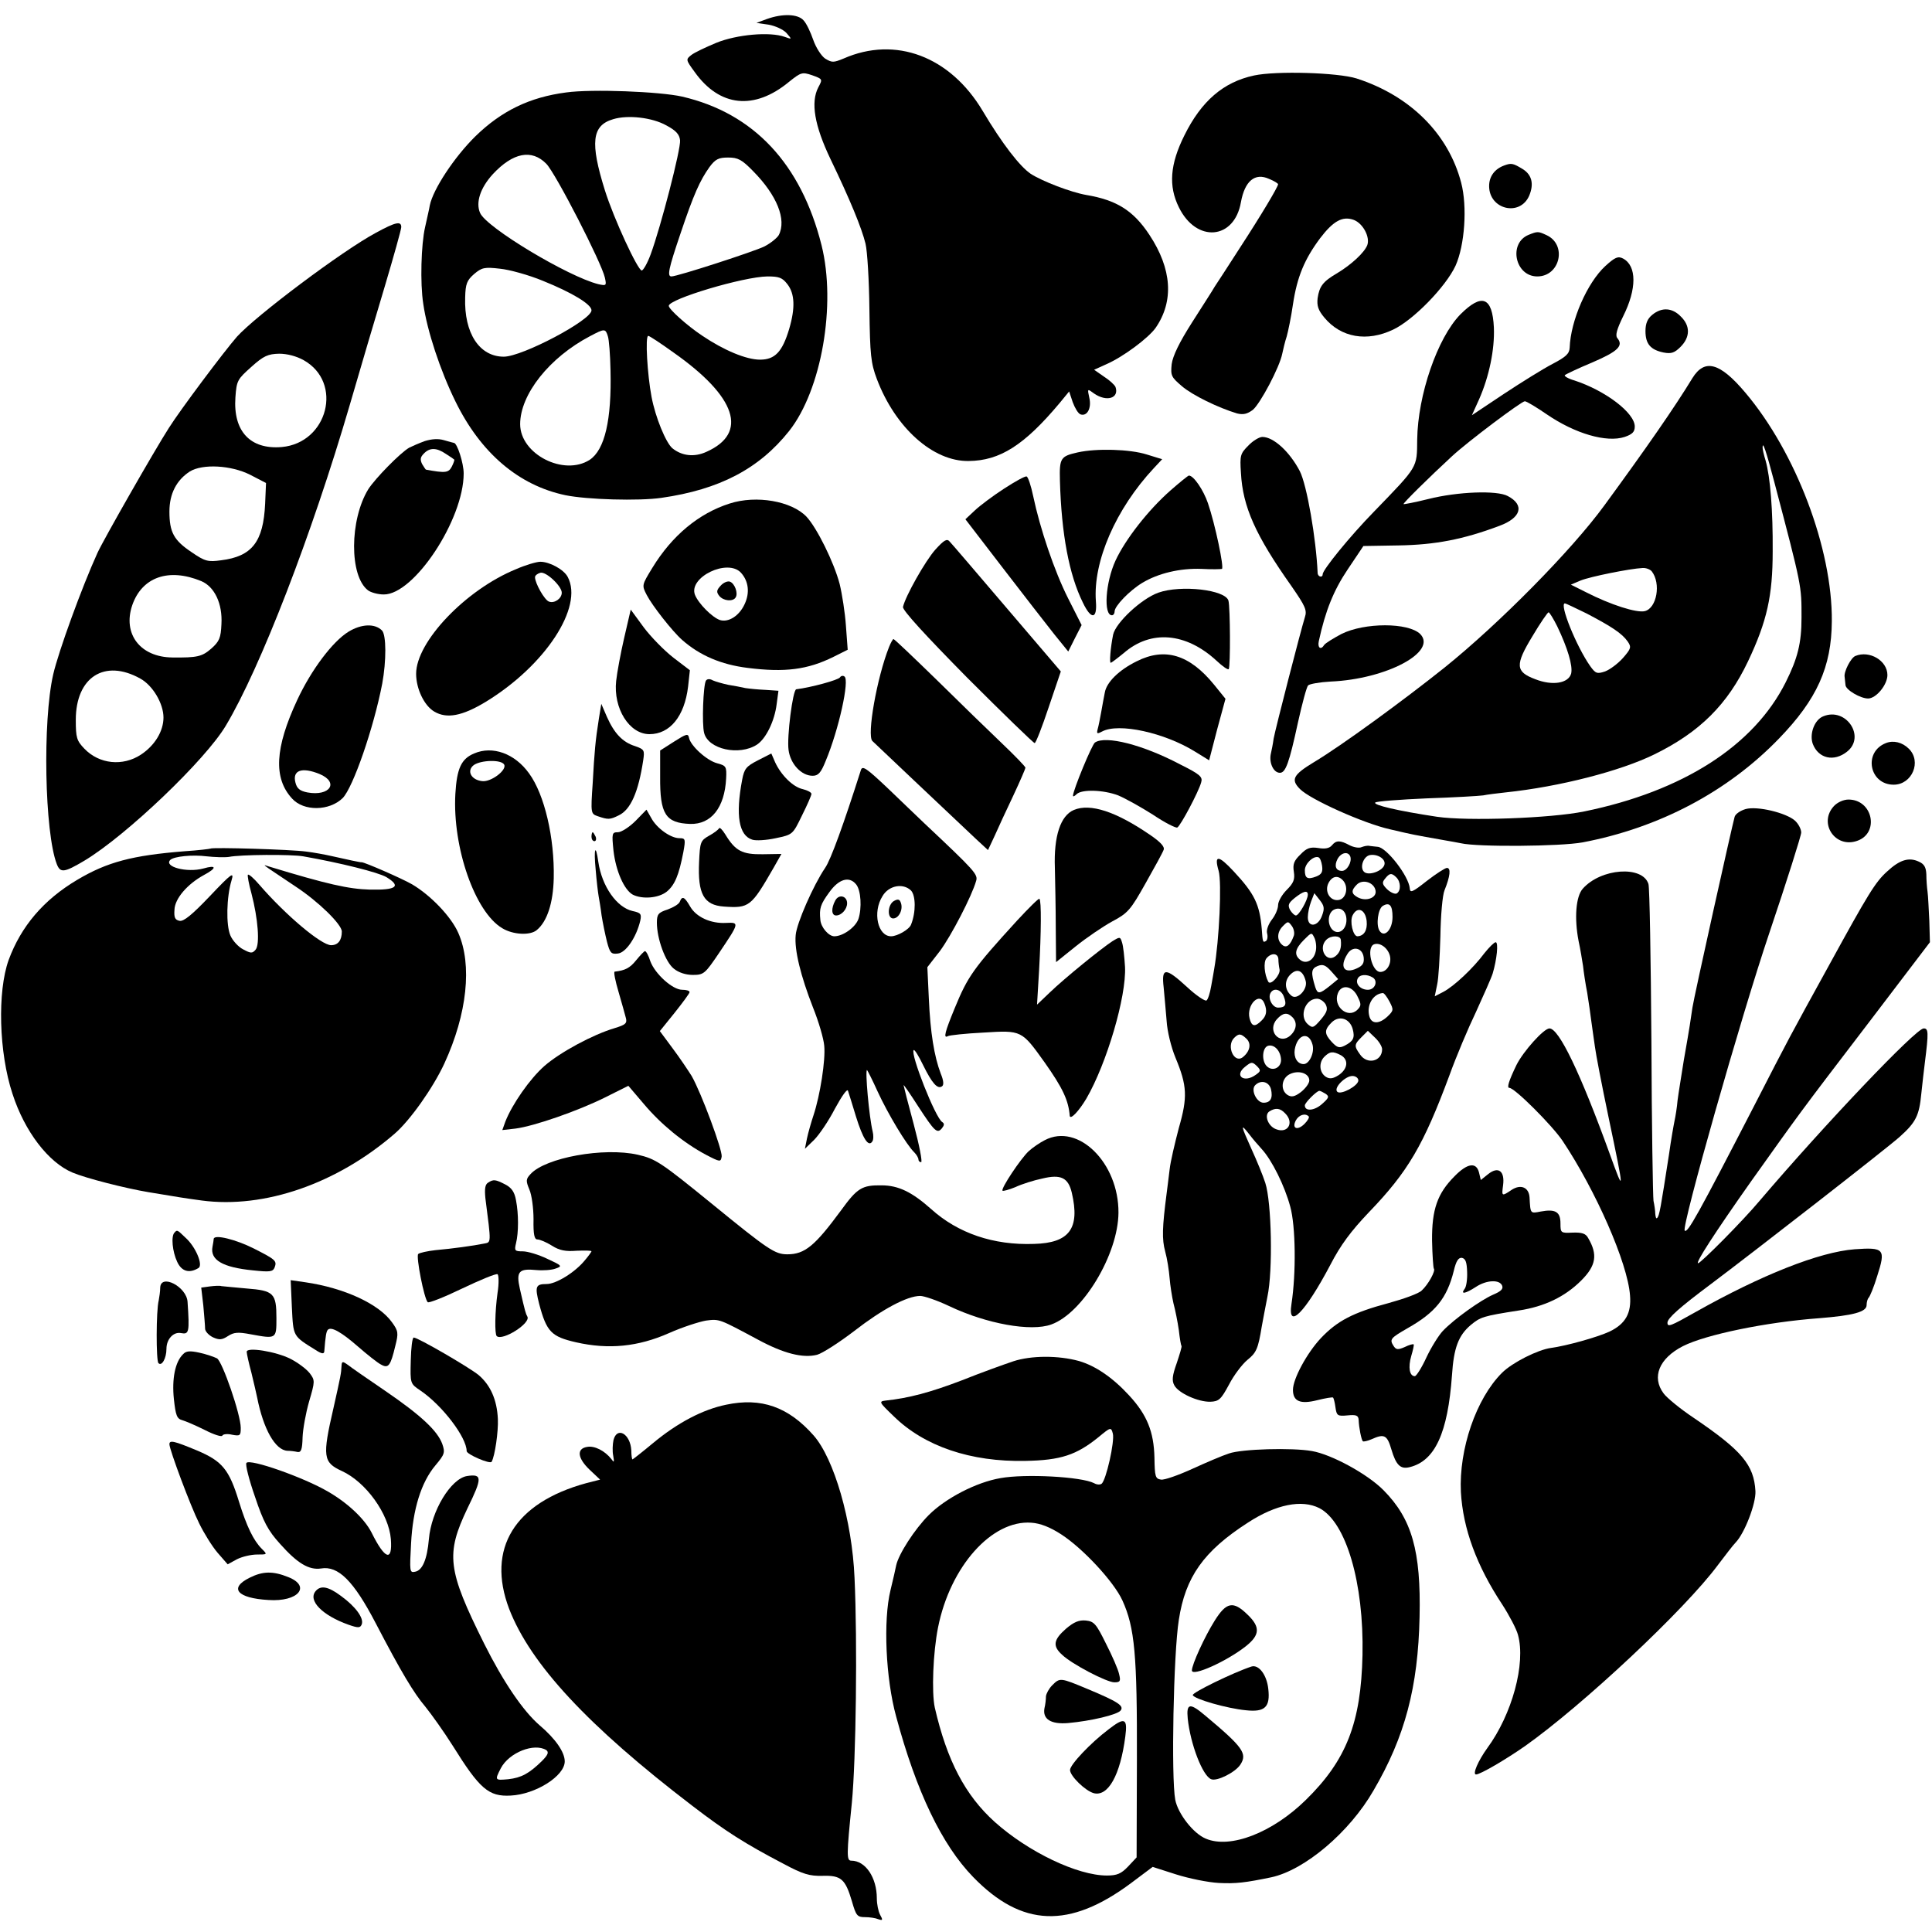 <?xml version="1.0" standalone="no"?>
<!DOCTYPE svg PUBLIC "-//W3C//DTD SVG 20010904//EN"
 "http://www.w3.org/TR/2001/REC-SVG-20010904/DTD/svg10.dtd">
<svg version="1.0" xmlns="http://www.w3.org/2000/svg"
 width="650pt" height="650pt" viewBox="0 0 650 650"
 preserveAspectRatio="xMidYMid meet">
<g transform="translate(0,650) scale(0.1,-0.1)"
fill="#000000" stroke="none">
<path d="M2580 6436 l-35 -13 41 -6 c22 -4 49 -16 60 -28 19 -22 19 -22 -6
-13 -50 18 -161 8 -230 -20 -36 -15 -74 -33 -84 -41 -19 -15 -19 -16 11 -57
84 -118 201 -130 318 -33 40 32 44 33 77 22 36 -13 36 -13 21 -41 -26 -50 -13
-128 41 -241 66 -137 105 -232 118 -285 6 -25 12 -124 13 -220 2 -154 5 -182
25 -235 62 -164 189 -278 309 -276 105 1 187 53 306 195 l32 39 12 -36 c7 -19
18 -38 26 -41 22 -8 38 20 30 55 -7 32 -7 32 16 15 42 -29 85 -16 72 22 -3 7
-20 23 -39 35 l-33 23 42 19 c55 24 140 87 165 122 62 90 55 198 -21 313 -54
82 -111 117 -212 134 -52 9 -148 46 -187 71 -37 25 -96 101 -162 212 -109 183
-293 253 -468 176 -34 -14 -39 -14 -62 0 -13 9 -31 37 -40 63 -9 26 -23 56
-33 66 -19 21 -70 23 -123 4z"/>
<path d="M4219 6246 c-103 -22 -177 -86 -234 -201 -49 -98 -54 -171 -19 -242
59 -121 187 -110 209 17 13 71 47 100 95 78 17 -7 30 -15 30 -18 -1 -10 -57
-104 -128 -213 -40 -62 -78 -121 -85 -131 -6 -11 -41 -65 -76 -120 -44 -69
-65 -113 -69 -141 -4 -39 -1 -44 34 -74 36 -31 123 -73 186 -92 21 -5 34 -2
53 12 25 21 90 143 99 189 3 14 9 40 15 58 5 18 15 66 21 108 14 93 39 152 91
222 45 59 76 76 114 62 31 -12 55 -58 45 -85 -10 -25 -53 -65 -101 -94 -48
-28 -60 -44 -66 -84 -3 -26 2 -41 23 -66 56 -67 143 -82 231 -40 68 32 177
144 210 215 31 69 40 199 19 279 -43 165 -172 293 -352 351 -64 20 -270 26
-345 10z"/>
<path d="M1905 6189 c-123 -16 -218 -62 -306 -148 -71 -70 -142 -178 -153
-232 -2 -13 -10 -46 -16 -74 -13 -57 -17 -187 -6 -257 13 -91 57 -224 108
-328 85 -174 213 -283 370 -316 73 -15 247 -20 323 -9 196 28 329 98 430 225
109 138 159 425 109 625 -69 274 -228 444 -469 500 -75 17 -304 26 -390 14z
m337 -111 c32 -17 44 -30 46 -50 3 -29 -65 -292 -99 -384 -11 -30 -25 -54 -30
-54 -13 0 -94 174 -124 270 -50 160 -44 218 28 239 49 15 131 6 179 -21z
m-404 -129 c32 -33 186 -333 197 -383 6 -27 5 -28 -22 -22 -101 25 -378 191
-398 240 -15 35 1 84 43 130 68 73 131 85 180 35z m696 -25 c80 -81 113 -163
86 -215 -6 -10 -27 -27 -48 -38 -34 -17 -293 -101 -313 -101 -15 0 -10 25 30
143 45 134 66 180 98 225 20 27 31 32 63 32 33 0 46 -7 84 -46z m-707 -369
c99 -40 163 -79 163 -99 0 -33 -233 -156 -295 -156 -82 0 -134 79 -130 199 1
46 6 58 30 79 26 22 35 24 87 18 31 -3 97 -21 145 -41z m822 -11 c25 -32 27
-80 6 -151 -23 -77 -48 -103 -98 -103 -46 0 -121 31 -195 81 -51 34 -112 89
-112 100 0 23 251 98 332 99 39 0 50 -4 67 -26z m-604 -175 c4 -11 8 -63 9
-115 4 -166 -19 -267 -70 -301 -87 -56 -234 19 -234 120 0 100 98 224 235 296
49 26 52 26 60 0z m221 -55 c212 -149 252 -271 111 -334 -41 -19 -83 -14 -115
12 -22 19 -57 104 -70 173 -14 74 -22 205 -11 205 4 0 42 -25 85 -56z"/>
<path d="M5060 5943 c-32 -12 -50 -37 -50 -69 0 -79 104 -104 135 -32 17 41 8
72 -25 91 -30 18 -36 19 -60 10z"/>
<path d="M1265 5717 c-114 -61 -405 -280 -468 -350 -42 -48 -190 -245 -229
-307 -47 -73 -220 -376 -240 -420 -52 -114 -131 -331 -149 -409 -36 -157 -29
-531 12 -638 12 -31 25 -29 94 12 141 85 407 339 475 454 116 194 289 642 416
1076 35 121 89 303 119 403 30 101 55 190 55 198 0 21 -19 17 -85 -19z m-243
-429 c133 -75 81 -278 -74 -292 -106 -9 -164 53 -156 167 4 57 7 61 54 103 41
37 56 43 93 44 27 0 58 -8 83 -22z m-181 -385 l54 -28 -3 -70 c-6 -128 -44
-177 -148 -190 -44 -6 -54 -4 -99 27 -60 40 -75 67 -75 137 0 60 24 106 69
135 43 26 138 21 202 -11z m-164 -358 c45 -19 72 -76 68 -145 -2 -46 -7 -58
-34 -82 -31 -27 -47 -31 -131 -30 -108 1 -168 79 -135 176 33 95 123 126 232
81z m-205 -328 c42 -23 78 -84 78 -131 0 -46 -29 -94 -76 -125 -61 -40 -140
-32 -190 20 -26 27 -29 37 -29 97 0 144 97 206 217 139z"/>
<path d="M5143 5710 c-69 -28 -46 -140 29 -140 77 0 101 107 31 139 -28 13
-30 13 -60 1z"/>
<path d="M5401 5605 c-61 -56 -117 -184 -120 -275 -1 -20 -13 -31 -57 -54 -31
-16 -105 -62 -164 -101 l-108 -72 24 53 c34 77 53 168 50 242 -5 103 -40 117
-113 44 -77 -79 -143 -271 -145 -421 -1 -96 4 -88 -146 -243 -81 -83 -172
-195 -172 -210 0 -13 -17 -9 -17 5 -5 114 -36 295 -60 342 -34 65 -88 115
-126 115 -10 0 -32 -13 -47 -29 -27 -27 -29 -33 -25 -92 6 -114 49 -210 170
-381 47 -68 53 -81 45 -105 -14 -45 -99 -375 -105 -408 -2 -16 -7 -41 -10 -54
-5 -29 10 -61 31 -61 19 0 31 31 61 170 14 63 29 119 34 124 5 5 39 11 76 13
187 8 360 100 301 160 -40 39 -187 39 -265 0 -28 -15 -54 -31 -58 -37 -11 -18
-23 -10 -18 13 22 102 50 171 97 241 l53 79 119 2 c122 2 217 20 339 66 73 27
85 70 28 100 -36 20 -169 15 -268 -10 -44 -11 -81 -18 -83 -17 -2 3 85 89 163
161 54 50 234 185 245 185 6 0 39 -20 74 -44 95 -65 201 -96 262 -76 26 9 34
17 34 35 0 46 -99 121 -203 155 -21 6 -36 15 -32 18 3 3 45 23 93 43 86 37
105 56 83 82 -7 9 -1 30 20 73 46 92 46 169 0 194 -17 9 -27 5 -60 -25z"/>
<path d="M5559 5441 c-16 -13 -23 -29 -23 -55 0 -43 17 -63 61 -72 26 -5 37
-1 57 19 33 33 33 71 1 102 -29 30 -64 32 -96 6z"/>
<path d="M5694 5228 c-59 -97 -154 -234 -296 -428 -110 -151 -354 -398 -538
-546 -139 -111 -347 -263 -439 -318 -71 -43 -79 -59 -47 -91 35 -35 213 -115
302 -135 81 -19 77 -18 184 -37 19 -3 44 -8 55 -10 55 -13 335 -11 410 3 257
49 487 170 660 349 128 132 177 241 178 395 2 244 -121 568 -291 769 -86 102
-137 115 -178 49z m275 -348 c94 -357 92 -350 92 -458 0 -86 -13 -137 -53
-217 -107 -214 -346 -367 -678 -435 -112 -23 -392 -33 -495 -18 -133 20 -217
40 -208 48 4 4 82 10 173 14 91 3 176 8 190 10 14 3 48 7 75 10 182 19 387 72
501 128 153 75 246 168 315 313 64 135 83 221 83 370 1 137 -8 250 -24 306 -6
19 -10 38 -10 43 0 24 11 -8 39 -114z m-412 -302 c32 -41 17 -124 -23 -134
-27 -7 -115 21 -199 64 l-50 25 33 14 c32 13 166 40 208 42 12 1 26 -5 31 -11z
m-219 -142 c84 -44 119 -67 138 -94 13 -19 12 -24 -16 -56 -17 -19 -44 -39
-60 -45 -27 -9 -32 -7 -50 18 -47 67 -105 211 -85 211 3 0 36 -16 73 -34z
m-99 -43 c35 -73 53 -133 47 -159 -9 -33 -63 -42 -121 -19 -67 25 -68 48 -9
145 26 44 51 80 54 80 3 0 16 -21 29 -47z"/>
<path d="M1429 5016 c-19 -7 -42 -17 -52 -22 -30 -17 -115 -104 -138 -140 -63
-103 -64 -292 -1 -340 9 -7 33 -14 53 -14 102 -1 269 252 269 407 0 35 -22
103 -33 103 -1 0 -16 4 -33 9 -20 6 -42 4 -65 -3z m71 -43 c14 -9 26 -17 28
-19 2 -1 -2 -12 -8 -24 -11 -21 -22 -22 -87 -10 -1 0 -7 9 -13 19 -7 15 -6 23
6 35 20 21 43 20 74 -1z"/>
<path d="M3626 4978 c-58 -13 -62 -19 -60 -95 5 -180 31 -317 77 -410 28 -59
49 -57 44 4 -10 134 67 311 195 448 l28 30 -52 16 c-57 18 -169 21 -232 7z"/>
<path d="M3378 4856 c-37 -24 -81 -57 -98 -73 l-32 -30 126 -164 c69 -90 147
-190 173 -223 l47 -58 22 44 23 45 -45 89 c-47 93 -95 236 -118 345 -7 34 -17
64 -22 66 -5 2 -39 -17 -76 -41z"/>
<path d="M3938 4850 c-76 -67 -152 -165 -185 -236 -34 -74 -41 -184 -12 -184
5 0 9 6 9 13 0 18 50 70 93 96 53 32 127 50 200 47 34 -2 65 -1 68 0 8 4 -23
151 -47 221 -15 44 -48 93 -64 93 -3 0 -31 -23 -62 -50z"/>
<path d="M2455 4806 c-104 -33 -194 -108 -260 -216 -36 -59 -36 -59 -19 -92
18 -35 86 -122 119 -151 59 -52 131 -83 220 -94 126 -16 202 -6 289 37 l48 24
-6 81 c-3 44 -13 107 -21 140 -19 73 -77 190 -112 227 -50 52 -168 73 -258 44z
m38 -233 c26 -29 30 -68 12 -106 -18 -39 -54 -62 -83 -53 -26 9 -72 55 -84 85
-22 59 110 123 155 74z"/>
<path d="M2425 4530 c-15 -16 -15 -22 -5 -35 14 -17 46 -20 55 -5 9 14 -3 47
-19 53 -8 3 -22 -3 -31 -13z"/>
<path d="M3147 4651 c-34 -38 -101 -157 -109 -193 -2 -11 75 -95 216 -238 121
-121 223 -220 227 -220 4 0 25 54 47 120 l41 121 -181 212 c-99 116 -186 218
-193 225 -9 11 -19 5 -48 -27z"/>
<path d="M1736 4585 c-169 -69 -336 -244 -336 -352 0 -50 27 -107 61 -127 42
-25 94 -15 172 32 201 122 331 320 277 421 -13 25 -61 51 -92 51 -13 0 -50
-11 -82 -25z m154 -79 c0 -20 -25 -37 -43 -30 -15 5 -47 62 -47 82 0 6 8 12
18 15 19 5 72 -45 72 -67z"/>
<path d="M3897 4506 c-58 -21 -143 -101 -152 -141 -9 -45 -13 -95 -8 -95 2 0
22 15 44 33 91 79 209 69 312 -26 20 -19 39 -32 41 -28 6 10 5 207 -1 230 -10
37 -160 54 -236 27z"/>
<path d="M2100 4354 c-12 -52 -24 -117 -27 -145 -10 -92 44 -179 112 -179 69
0 118 60 130 160 l6 55 -55 42 c-31 24 -76 70 -100 102 l-44 60 -22 -95z"/>
<path d="M1173 4375 c-54 -33 -126 -129 -173 -230 -75 -161 -81 -263 -17 -332
39 -43 125 -42 170 2 35 36 104 235 133 385 14 76 14 164 -1 179 -24 24 -69
22 -112 -4z m-98 -479 c67 -28 35 -76 -41 -62 -25 5 -35 13 -40 33 -11 42 22
53 81 29z"/>
<path d="M2991 4323 c-41 -104 -75 -297 -56 -316 11 -11 241 -228 349 -330
l40 -37 22 47 c12 27 40 88 63 136 23 49 41 91 41 94 0 4 -36 41 -79 82 -44
42 -143 138 -220 214 -77 75 -142 137 -145 137 -2 0 -9 -12 -15 -27z"/>
<path d="M3824 4275 c-59 -29 -101 -70 -107 -105 -3 -14 -8 -43 -12 -65 -4
-22 -9 -48 -12 -58 -4 -16 -2 -17 15 -8 56 30 210 -4 313 -68 l47 -29 27 104
28 103 -38 47 c-83 102 -166 127 -261 79z"/>
<path d="M6242 4293 c-15 -6 -39 -53 -36 -70 1 -7 2 -20 3 -28 1 -16 50 -45
76 -45 27 0 65 46 65 79 0 48 -60 84 -108 64z"/>
<path d="M2826 4221 c-6 -9 -98 -34 -147 -40 -12 -2 -32 -161 -26 -204 6 -47
43 -87 81 -87 19 0 28 10 44 50 44 105 81 273 63 284 -5 4 -12 2 -15 -3z"/>
<path d="M2375 4210 c-9 -15 -14 -146 -6 -176 14 -55 118 -78 178 -39 30 20
59 79 66 136 l6 45 -44 3 c-24 1 -54 4 -67 6 -13 3 -39 8 -58 11 -19 4 -43 11
-52 15 -10 6 -19 5 -23 -1z"/>
<path d="M2015 4083 c-12 -76 -15 -111 -21 -219 -7 -101 -6 -102 17 -110 35
-12 41 -12 71 3 40 19 66 79 82 185 5 34 4 37 -28 48 -41 13 -69 42 -94 98
l-19 44 -8 -49z"/>
<path d="M6134 4090 c-30 -12 -47 -60 -35 -93 19 -49 71 -61 115 -26 64 50 -3
151 -80 119z"/>
<path d="M2268 4005 l-47 -30 0 -88 c-1 -126 18 -156 101 -159 71 -2 116 55
121 153 2 40 0 43 -30 51 -35 9 -90 59 -95 86 -3 15 -9 13 -50 -13z"/>
<path d="M3684 4002 c-10 -6 -74 -161 -74 -179 0 -4 5 -2 12 5 17 17 90 15
140 -4 24 -10 76 -39 117 -65 40 -27 78 -46 82 -43 11 6 71 119 80 151 6 19
-2 27 -70 61 -127 67 -251 98 -287 74z"/>
<path d="M6345 4000 c-77 -30 -56 -140 26 -140 62 0 95 78 51 121 -22 22 -52
29 -77 19z"/>
<path d="M1595 3965 c-43 -18 -58 -50 -63 -136 -10 -180 66 -398 158 -452 36
-22 94 -25 116 -6 35 29 55 91 57 174 3 136 -31 282 -83 353 -48 67 -123 94
-185 67z m101 -37 c11 -18 -44 -60 -74 -56 -37 4 -53 35 -28 54 24 17 92 19
102 2z"/>
<path d="M2550 3942 c-39 -20 -46 -28 -53 -65 -23 -121 -11 -188 34 -202 12
-4 47 -2 79 5 57 12 57 12 88 76 18 36 32 68 32 73 0 5 -13 12 -29 16 -33 7
-73 47 -93 90 l-13 30 -45 -23z"/>
<path d="M2896 3908 c-57 -179 -101 -301 -120 -328 -40 -59 -96 -187 -99 -226
-5 -50 17 -138 58 -243 19 -47 36 -105 38 -129 5 -48 -14 -168 -36 -234 -8
-24 -18 -59 -22 -78 l-7 -35 31 30 c17 17 49 64 70 105 24 44 42 69 44 60 3
-8 15 -48 27 -87 23 -74 42 -104 55 -83 4 6 4 21 1 33 -12 49 -26 207 -19 207
1 0 18 -33 36 -73 34 -74 97 -179 123 -204 8 -8 14 -19 14 -24 0 -5 4 -9 9 -9
5 0 -6 57 -25 128 -19 70 -34 129 -34 131 0 3 22 -29 49 -71 56 -86 64 -93 80
-74 8 10 9 16 1 21 -23 14 -108 230 -96 242 3 3 17 -20 32 -51 30 -61 48 -81
63 -71 7 4 6 19 -4 43 -22 58 -35 138 -40 252 l-5 106 42 54 c38 51 108 186
122 236 7 22 -4 34 -174 194 -30 29 -84 80 -120 115 -76 72 -89 81 -94 63z
m-16 -383 c17 -20 20 -81 8 -117 -10 -28 -52 -58 -81 -58 -19 0 -45 30 -47 55
-4 39 0 52 30 93 32 45 67 55 90 27z m185 -21 c16 -17 17 -73 0 -115 -6 -16
-46 -39 -67 -39 -45 0 -63 81 -29 135 21 36 69 45 96 19z"/>
<path d="M2810 3470 c-14 -26 -13 -50 3 -50 18 0 37 21 37 41 0 25 -28 32 -40
9z"/>
<path d="M3008 3469 c-22 -12 -24 -59 -3 -59 19 0 34 30 26 52 -4 13 -10 14
-23 7z"/>
<path d="M6170 3788 c-53 -57 4 -143 78 -117 76 26 53 139 -29 139 -16 0 -37
-9 -49 -22z"/>
<path d="M3613 3775 c-45 -19 -68 -88 -64 -195 1 -47 3 -137 3 -201 l1 -116
66 53 c36 29 92 67 123 84 53 28 62 39 112 128 30 53 58 104 61 113 4 10 -10
26 -47 51 -114 78 -200 106 -255 83z"/>
<path d="M5873 3778 c-17 -5 -34 -16 -37 -26 -9 -32 -137 -607 -142 -642 -3
-19 -7 -46 -9 -60 -2 -14 -11 -66 -20 -117 -8 -51 -18 -111 -21 -135 -2 -24
-7 -54 -10 -68 -3 -14 -12 -65 -19 -115 -28 -180 -32 -206 -40 -213 -3 -3 -5
3 -6 14 0 10 -3 30 -6 44 -2 14 -6 255 -7 535 -2 281 -6 519 -10 531 -20 63
-160 53 -221 -16 -23 -26 -29 -98 -14 -176 6 -27 12 -65 15 -84 2 -19 8 -60
14 -90 5 -30 11 -74 14 -97 3 -24 9 -62 12 -85 3 -24 23 -128 45 -233 55 -262
55 -266 4 -125 -98 270 -170 420 -202 420 -19 0 -88 -77 -111 -123 -26 -54
-33 -77 -24 -77 18 0 143 -125 179 -178 112 -168 219 -411 227 -520 5 -60 -15
-96 -69 -122 -41 -19 -145 -48 -197 -55 -44 -6 -130 -49 -165 -84 -87 -87
-145 -257 -138 -401 7 -123 53 -248 139 -378 24 -37 48 -83 53 -102 27 -97
-20 -268 -103 -381 -31 -43 -51 -89 -38 -89 14 0 98 49 164 95 194 137 539
460 650 610 25 33 51 67 59 75 31 32 69 132 67 173 -5 89 -46 137 -208 247
-45 30 -90 67 -101 82 -41 55 -15 118 65 159 77 39 281 81 458 94 114 9 160
21 160 44 0 10 3 21 7 25 4 4 18 37 29 74 29 90 23 96 -76 89 -119 -9 -315
-87 -535 -211 -85 -48 -95 -52 -95 -36 0 15 42 52 145 129 148 111 595 459
636 496 55 49 66 72 73 145 4 36 9 83 12 105 13 103 12 115 -4 115 -26 0 -333
-323 -552 -580 -56 -67 -198 -210 -207 -210 -10 0 56 102 178 275 164 230 157
222 398 537 l204 268 -2 72 c-2 40 -4 84 -6 98 -2 14 -4 40 -4 58 -1 24 -7 35
-25 43 -34 16 -65 6 -107 -33 -40 -36 -64 -76 -194 -313 -136 -247 -136 -247
-250 -469 -194 -376 -228 -437 -237 -426 -11 13 189 718 285 1002 59 175 107
327 107 337 0 11 -9 29 -21 40 -29 26 -126 50 -166 39z"/>
<path d="M2138 3738 c-21 -21 -48 -38 -59 -38 -20 0 -21 -3 -15 -62 8 -69 36
-132 65 -148 32 -16 86 -12 114 10 27 22 41 55 56 133 8 44 7 47 -13 47 -30 0
-77 34 -95 68 l-16 28 -37 -38z"/>
<path d="M2419 3713 c-2 -4 -17 -16 -34 -25 -28 -16 -30 -21 -33 -88 -5 -108
16 -145 83 -150 86 -6 92 -1 168 131 l26 46 -63 -1 c-69 -1 -92 11 -126 67
-10 16 -19 25 -21 20z"/>
<path d="M1990 3685 c0 -8 4 -15 10 -15 5 0 7 7 4 15 -4 8 -8 15 -10 15 -2 0
-4 -7 -4 -15z"/>
<path d="M4481 3656 c-8 -10 -23 -13 -46 -9 -27 4 -39 0 -60 -22 -22 -21 -26
-33 -22 -58 4 -26 -1 -38 -24 -61 -16 -16 -29 -39 -29 -51 0 -12 -9 -34 -21
-49 -12 -16 -19 -35 -16 -46 3 -11 1 -23 -4 -26 -10 -6 -11 -4 -14 41 -7 82
-24 118 -94 193 -52 56 -67 57 -51 2 11 -39 2 -233 -15 -330 -1 -8 -6 -34 -10
-57 -4 -24 -11 -46 -16 -49 -5 -3 -35 17 -65 45 -73 67 -87 67 -79 -1 3 -29 7
-80 10 -113 2 -34 15 -88 30 -124 39 -94 41 -132 11 -236 -13 -50 -28 -112
-31 -140 -3 -27 -8 -63 -10 -80 -15 -116 -16 -154 -5 -195 7 -25 13 -65 15
-90 2 -25 8 -63 13 -85 6 -22 14 -62 18 -90 3 -27 7 -51 9 -53 2 -2 -6 -28
-16 -58 -15 -42 -17 -59 -8 -75 14 -26 80 -56 121 -55 29 1 36 8 63 58 16 31
44 68 62 83 30 24 36 38 48 112 3 18 12 63 19 100 19 88 14 319 -7 383 -8 25
-29 76 -46 113 -37 82 -38 89 -9 52 12 -16 32 -39 43 -51 34 -37 77 -123 96
-194 18 -65 20 -223 4 -327 -14 -90 46 -29 131 132 34 66 69 113 130 177 131
136 183 225 270 459 23 64 64 161 90 215 25 55 51 113 56 129 14 47 20 105 10
105 -5 0 -22 -17 -38 -37 -38 -51 -102 -111 -138 -130 l-29 -15 8 39 c5 21 9
94 11 163 1 69 7 139 14 155 19 47 22 75 8 75 -6 0 -37 -20 -68 -44 -48 -38
-56 -41 -57 -25 -3 41 -78 138 -108 140 -8 1 -21 2 -27 3 -7 2 -19 -1 -27 -4
-8 -4 -26 -1 -40 6 -33 18 -46 17 -60 0z m62 -38 c6 -18 -11 -48 -28 -48 -21
0 -27 17 -15 40 12 22 36 27 43 8z m115 -26 c-4 -22 -54 -40 -69 -25 -15 15
-2 51 19 56 25 5 54 -12 50 -31z m-210 -5 c3 -21 -2 -29 -20 -36 -29 -11 -38
-6 -38 21 0 22 28 49 45 44 6 -1 11 -15 13 -29z m250 -39 c15 -15 16 -45 1
-54 -6 -3 -20 3 -32 14 -17 17 -18 23 -7 36 15 19 22 20 38 4z m-178 -12 c18
-23 8 -61 -17 -64 -29 -4 -48 30 -33 58 13 24 33 26 50 6z m108 -33 c4 -24
-32 -37 -60 -22 -22 12 -23 23 -3 43 20 20 59 7 63 -21z m-228 -13 c0 -18 -30
-70 -40 -70 -5 0 -14 9 -20 19 -8 16 -5 23 16 40 29 23 44 27 44 11z m48 -70
c-13 -38 -48 -42 -48 -6 0 14 5 37 11 53 l11 28 18 -23 c15 -19 17 -28 8 -52z
m237 -5 c0 -43 -28 -72 -44 -46 -12 19 -5 73 11 83 23 14 33 2 33 -37z m-155
-10 c0 -32 -25 -51 -45 -35 -20 17 -19 57 2 69 23 12 43 -4 43 -34z m68 -4 c3
-31 -9 -50 -31 -51 -15 0 -27 51 -16 71 16 31 43 19 47 -20z m-245 -49 c-12
-33 -25 -43 -39 -31 -19 16 -18 44 3 64 16 16 17 16 29 0 7 -9 10 -24 7 -33z
m73 -55 c-7 -29 -33 -42 -52 -26 -21 17 -17 37 13 67 26 26 26 26 36 5 5 -12
7 -33 3 -46z m85 41 c3 -27 -3 -43 -18 -55 -31 -24 -59 27 -31 55 16 16 48 15
49 0z m165 -53 c7 -27 -10 -55 -32 -55 -29 0 -48 83 -21 93 20 7 46 -12 53
-38z m-88 -6 c2 -19 -3 -28 -23 -37 -43 -20 -59 5 -32 48 17 29 51 22 55 -11z
m-287 -6 c0 -10 2 -26 4 -35 3 -18 -30 -55 -38 -41 -13 24 -17 66 -6 79 16 19
39 18 40 -3z m173 -90 c-35 -28 -41 -28 -49 -4 -15 49 -14 62 8 71 18 7 27 3
46 -18 l23 -26 -28 -23z m-81 16 c7 -28 -29 -65 -48 -49 -23 19 -25 50 -4 71
23 23 43 14 52 -22z m226 12 c18 -12 7 -41 -17 -41 -24 0 -42 19 -35 36 6 16
31 18 52 5z m-51 -65 c12 -24 12 -30 -1 -43 -32 -32 -83 11 -66 55 12 32 50
26 67 -12z m-249 2 c11 -28 6 -38 -19 -38 -19 0 -36 32 -25 50 11 18 35 11 44
-12z m356 -18 c14 -27 14 -30 -7 -50 -28 -26 -54 -26 -61 1 -10 37 12 75 45
78 4 1 14 -12 23 -29z m-421 -6 c10 -25 7 -42 -10 -58 -22 -22 -33 -20 -40 8
-11 45 34 91 50 50z m206 -3 c8 -16 5 -26 -16 -51 -25 -29 -28 -30 -45 -15
-29 27 -7 85 32 85 10 0 23 -9 29 -19z m-112 -43 c17 -17 15 -42 -7 -62 -37
-33 -79 17 -45 55 20 22 35 24 52 7z m203 -40 c8 -30 2 -41 -27 -56 -18 -9
-25 -7 -43 12 -26 28 -26 41 -1 66 25 25 61 14 71 -22z m99 -68 c0 -41 -50
-53 -74 -18 -21 29 -20 34 5 59 l21 21 24 -23 c13 -12 24 -30 24 -39z m-456
35 c17 -17 11 -43 -13 -62 -29 -22 -56 38 -29 65 16 16 23 15 42 -3z m222 -20
c7 -27 -11 -65 -30 -65 -21 0 -34 22 -30 49 9 52 48 62 60 16z m-106 -51 c0
-26 -27 -39 -46 -23 -21 17 -18 67 4 71 21 4 41 -19 42 -48z m201 16 c27 -15
24 -46 -7 -67 -19 -12 -30 -14 -43 -6 -22 14 -25 47 -6 67 19 19 29 20 56 6z
m-286 -66 c-40 -29 -74 -3 -36 27 21 17 24 17 39 3 15 -15 14 -18 -3 -30z
m180 -19 c0 -10 -13 -27 -28 -39 -21 -16 -32 -18 -45 -10 -25 16 -21 56 7 70
30 15 66 3 66 -21z m165 0 c0 -18 -59 -50 -71 -38 -13 13 27 53 51 53 11 0 20
-7 20 -15z m-294 -29 c7 -30 -1 -46 -25 -46 -23 0 -44 43 -28 59 19 19 46 12
53 -13z m184 -16 c13 -9 11 -14 -13 -35 -25 -22 -57 -25 -57 -4 0 9 40 49 49
49 3 0 13 -5 21 -10z m-136 -66 c31 -31 9 -69 -31 -53 -27 10 -41 48 -22 60
21 13 36 11 53 -7z m79 -10 c3 -3 -3 -14 -14 -25 -24 -24 -44 -16 -29 12 10
18 31 25 43 13z"/>
<path d="M708 3645 c-1 -1 -41 -6 -88 -9 -175 -14 -259 -36 -360 -96 -113 -67
-189 -156 -231 -270 -38 -106 -33 -311 13 -450 41 -127 121 -231 202 -265 45
-19 178 -53 256 -66 109 -18 113 -19 179 -28 211 -28 455 57 649 225 52 45
129 154 167 236 77 167 94 332 47 439 -24 55 -93 127 -156 164 -35 20 -159 74
-169 74 -3 -1 -49 9 -102 21 -22 5 -60 12 -85 15 -50 7 -316 15 -322 10z m62
-28 c38 8 211 9 250 2 125 -22 253 -54 280 -70 51 -31 34 -44 -56 -42 -71 2
-143 18 -340 78 -18 6 -18 6 0 -7 10 -7 51 -34 91 -61 76 -50 155 -127 155
-151 0 -30 -13 -46 -36 -46 -33 0 -153 101 -242 204 -18 21 -35 36 -38 33 -2
-2 3 -31 12 -63 22 -84 29 -171 14 -189 -11 -13 -16 -13 -42 1 -16 8 -36 30
-43 47 -15 35 -13 129 4 185 9 30 1 25 -73 -53 -59 -62 -88 -86 -102 -83 -15
3 -19 11 -17 37 1 38 44 87 99 117 45 24 43 35 -2 22 -55 -15 -134 6 -111 29
13 12 75 18 122 12 27 -3 61 -4 75 -2z"/>
<path d="M2004 3575 c3 -38 8 -79 10 -90 2 -11 7 -40 10 -65 4 -25 12 -64 18
-88 10 -38 14 -43 37 -40 27 3 62 55 75 110 5 23 2 27 -26 33 -53 12 -103 83
-115 165 -9 64 -16 46 -9 -25z"/>
<path d="M2287 3466 c-3 -8 -22 -19 -41 -26 -31 -10 -36 -16 -36 -44 0 -55 29
-133 57 -155 16 -13 40 -21 64 -21 37 0 41 4 89 75 68 101 68 102 23 100 -52
-3 -101 20 -121 55 -19 33 -27 37 -35 16z"/>
<path d="M3422 3403 c-148 -162 -166 -188 -210 -295 -33 -80 -39 -103 -23 -94
5 3 59 9 120 12 129 8 128 8 206 -101 60 -85 80 -127 84 -179 2 -15 31 16 56
58 68 117 135 343 130 443 -2 33 -6 71 -10 82 -6 20 -7 20 -33 4 -38 -25 -159
-123 -210 -172 l-43 -41 7 117 c7 125 8 233 1 239 -2 3 -36 -31 -75 -73z"/>
<path d="M2140 3269 c-21 -26 -37 -34 -72 -38 -4 -1 2 -31 13 -68 11 -38 22
-77 25 -89 4 -17 -2 -22 -38 -33 -74 -22 -183 -81 -236 -127 -49 -43 -109
-129 -132 -188 l-10 -28 44 5 c63 8 212 60 302 105 l78 39 52 -61 c58 -69 134
-131 209 -171 48 -25 50 -25 53 -6 3 21 -68 213 -101 271 -12 19 -40 61 -64
93 l-43 58 50 62 c27 34 50 65 50 69 0 5 -11 8 -25 8 -32 0 -91 53 -107 96 -6
19 -14 34 -18 34 -3 0 -16 -14 -30 -31z"/>
<path d="M3515 2664 c-16 -8 -41 -25 -54 -37 -27 -25 -95 -127 -88 -133 2 -2
21 3 43 12 21 10 62 23 91 29 62 15 87 3 99 -48 28 -120 -8 -169 -127 -172
-137 -5 -256 36 -346 117 -64 57 -110 80 -167 80 -66 1 -82 -9 -137 -85 -87
-118 -121 -147 -180 -147 -42 0 -64 15 -254 170 -172 140 -189 151 -249 165
-115 26 -311 -10 -361 -65 -16 -17 -16 -23 -4 -52 8 -18 14 -63 14 -100 -1
-52 3 -68 13 -68 8 0 30 -9 49 -21 25 -16 46 -20 83 -17 28 1 50 1 50 -2 -1
-3 -11 -17 -23 -31 -33 -40 -96 -79 -128 -79 -37 0 -40 -8 -25 -67 25 -94 41
-110 124 -129 110 -25 209 -15 313 31 45 20 101 38 124 42 46 6 44 6 175 -64
87 -47 151 -63 199 -51 18 5 74 41 125 80 94 73 178 118 222 118 13 0 57 -15
97 -34 126 -60 276 -87 344 -62 106 38 225 236 226 376 1 168 -136 303 -248
244z"/>
<path d="M4894 2543 c-58 -58 -77 -112 -76 -217 1 -49 4 -91 6 -94 7 -7 -19
-54 -41 -74 -10 -10 -60 -28 -111 -42 -120 -32 -173 -60 -228 -118 -47 -50
-94 -137 -94 -174 0 -39 25 -49 81 -35 28 7 52 11 54 9 2 -2 6 -17 8 -33 4
-28 7 -30 40 -27 30 3 37 0 38 -15 1 -27 9 -66 14 -72 3 -2 16 1 30 7 42 19
52 14 66 -34 16 -54 31 -68 62 -60 85 21 128 115 142 309 6 93 22 134 63 169
33 27 40 30 162 49 86 13 155 46 210 101 50 50 56 87 23 143 -8 15 -21 19 -52
18 -40 -2 -41 -1 -41 31 0 39 -17 49 -66 40 -36 -7 -35 -8 -38 47 -2 34 -29
46 -60 26 -34 -23 -34 -22 -29 16 6 47 -16 64 -50 37 l-25 -20 -6 25 c-9 36
-39 32 -82 -12z m42 -323 c1 -25 -3 -51 -9 -57 -14 -19 4 -15 38 7 36 24 81
26 89 4 4 -11 -5 -19 -31 -30 -41 -18 -130 -81 -169 -122 -14 -15 -39 -55 -55
-89 -16 -35 -34 -63 -39 -63 -18 0 -23 30 -12 68 6 20 10 38 8 39 -2 2 -16 -2
-30 -9 -23 -10 -29 -9 -37 3 -15 23 -11 27 46 60 94 53 133 101 156 193 8 34
16 46 28 44 12 -3 16 -15 17 -48z"/>
<path d="M1642 2521 c-10 -6 -12 -21 -9 -52 20 -156 20 -148 -5 -153 -34 -7
-106 -17 -163 -22 -27 -3 -54 -9 -58 -13 -8 -8 20 -151 32 -162 3 -4 56 17
116 46 61 29 114 51 119 48 4 -3 5 -31 0 -62 -9 -65 -10 -138 -3 -146 19 -18
117 44 103 66 -5 9 -7 14 -25 93 -13 58 -4 69 56 63 22 -2 51 0 64 5 24 8 22
10 -28 33 -29 14 -66 25 -82 25 -27 0 -29 2 -23 27 9 36 9 99 0 145 -5 28 -15
42 -36 53 -33 17 -40 18 -58 6z"/>
<path d="M587 2353 c-12 -12 -7 -64 9 -98 15 -33 41 -40 72 -21 16 10 -10 72
-44 102 -28 27 -28 27 -37 17z"/>
<path d="M719 2332 c0 -4 -2 -15 -4 -26 -9 -45 34 -70 136 -80 57 -6 67 -5 73
10 8 22 4 26 -71 64 -60 30 -132 48 -134 32z"/>
<path d="M539 2168 c0 -13 -3 -32 -5 -43 -9 -35 -9 -203 -1 -211 11 -12 27 16
27 48 0 33 24 58 49 53 27 -5 29 2 22 105 -3 51 -90 96 -92 48z"/>
<path d="M982 2101 c5 -99 3 -95 80 -143 20 -13 28 -14 29 -5 4 53 7 68 12 73
11 12 46 -8 101 -56 31 -27 66 -55 78 -61 25 -14 32 -4 48 63 11 43 10 50 -11
79 -44 62 -161 116 -292 135 l-49 7 4 -92z"/>
<path d="M706 2172 l-29 -4 7 -60 c3 -34 6 -69 6 -78 0 -9 12 -22 26 -29 22
-10 31 -9 51 4 20 13 34 14 76 6 87 -16 87 -16 87 54 0 84 -9 93 -100 100 -41
4 -79 7 -85 8 -5 2 -23 1 -39 -1z"/>
<path d="M1382 1923 c-2 -78 -2 -78 32 -101 74 -50 156 -158 156 -204 0 -11
79 -45 84 -36 11 19 23 102 21 144 -3 65 -25 114 -65 148 -32 26 -204 126
-218 126 -5 0 -9 -35 -10 -77z"/>
<path d="M616 1944 c-27 -26 -38 -83 -31 -151 6 -55 10 -66 28 -71 11 -3 46
-18 76 -33 31 -16 57 -24 59 -19 2 5 17 7 33 3 27 -5 29 -3 29 23 0 45 -62
224 -80 234 -10 5 -36 14 -59 19 -32 7 -45 6 -55 -5z"/>
<path d="M830 1952 c0 -6 7 -38 16 -71 8 -34 17 -71 19 -82 21 -107 61 -178
102 -180 10 0 25 -2 34 -4 12 -2 16 8 17 49 1 28 11 83 22 121 20 68 20 71 2
95 -11 14 -39 35 -64 48 -49 25 -148 41 -148 24z"/>
<path d="M3409 1920 c-30 -10 -108 -38 -173 -64 -107 -41 -180 -60 -256 -68
-24 -3 -23 -5 27 -53 103 -101 259 -154 443 -150 119 2 172 20 246 80 41 34
42 34 48 12 7 -26 -23 -159 -38 -169 -5 -4 -17 -3 -25 2 -43 22 -232 32 -315
17 -82 -14 -185 -68 -241 -124 -48 -48 -102 -132 -110 -170 -2 -10 -10 -47
-19 -83 -25 -102 -16 -298 19 -425 68 -253 154 -432 259 -540 164 -169 324
-175 532 -20 l72 54 78 -25 c44 -14 108 -27 144 -29 58 -3 90 1 177 19 112 24
263 151 344 292 106 181 150 348 155 584 5 222 -26 330 -121 426 -54 55 -176
121 -241 132 -66 12 -237 7 -279 -8 -22 -7 -78 -31 -124 -52 -46 -21 -94 -38
-105 -36 -19 3 -21 10 -22 74 -2 87 -25 144 -85 209 -56 61 -114 100 -169 116
-69 19 -160 19 -221 -1z m1030 -494 c90 -47 150 -252 145 -494 -5 -228 -54
-354 -191 -488 -112 -110 -254 -165 -336 -130 -42 17 -94 84 -103 131 -14 74
-6 492 12 605 22 144 83 231 232 327 95 62 182 79 241 49z m-869 -88 c73 -47
177 -159 206 -222 42 -92 50 -184 49 -538 l-1 -327 -29 -31 c-23 -24 -37 -30
-71 -30 -99 0 -264 79 -377 180 -100 90 -161 207 -202 385 -11 51 -6 185 11
270 41 205 181 362 314 352 30 -2 63 -15 100 -39z"/>
<path d="M4087 1048 c-34 -54 -77 -148 -77 -168 0 -22 116 30 181 81 48 38 50
65 6 107 -48 47 -71 42 -110 -20z"/>
<path d="M4210 893 c-63 -21 -200 -88 -197 -96 4 -13 115 -45 179 -51 64 -7
82 11 75 72 -5 47 -32 83 -57 75z"/>
<path d="M3996 718 c9 -86 50 -193 79 -204 19 -8 81 23 98 49 24 37 10 58
-118 165 -52 44 -64 42 -59 -10z"/>
<path d="M3586 1020 c-42 -37 -45 -58 -13 -87 33 -32 151 -93 176 -93 20 0 22
4 16 28 -3 15 -23 61 -44 102 -33 67 -40 75 -68 78 -23 2 -40 -5 -67 -28z"/>
<path d="M3540 830 c-11 -11 -20 -28 -21 -37 0 -10 -2 -28 -5 -40 -7 -37 22
-55 80 -50 77 7 165 28 176 42 13 16 -9 30 -112 73 -91 38 -92 38 -118 12z"/>
<path d="M3730 682 c-61 -46 -130 -119 -130 -137 0 -20 51 -70 80 -78 48 -12
89 60 106 191 8 61 -2 66 -56 24z"/>
<path d="M1149 1904 c-1 -24 -3 -34 -27 -141 -38 -164 -35 -183 28 -212 81
-37 158 -144 165 -229 6 -78 -20 -69 -65 22 -23 45 -79 99 -147 138 -80 47
-264 112 -274 96 -4 -6 9 -57 29 -114 28 -84 44 -114 85 -159 57 -64 96 -88
137 -82 58 10 110 -42 184 -184 86 -165 128 -235 167 -281 21 -26 63 -85 92
-131 91 -146 121 -172 195 -168 84 4 182 66 182 115 0 31 -31 76 -84 121 -56
48 -123 147 -187 275 -124 249 -130 301 -56 456 50 102 50 116 -2 108 -54 -9
-120 -117 -128 -212 -6 -69 -22 -106 -47 -110 -18 -4 -18 2 -13 95 6 116 34
206 82 263 31 37 33 43 23 72 -16 44 -71 96 -194 180 -59 40 -115 79 -125 87
-17 12 -19 11 -20 -5z m689 -1292 c9 -7 6 -16 -15 -37 -43 -42 -69 -56 -113
-61 -45 -4 -46 -4 -25 37 28 53 112 86 153 61z"/>
<path d="M2443 1774 c-78 -16 -163 -60 -247 -130 -36 -30 -67 -54 -68 -54 -2
0 -4 14 -4 30 -3 56 -48 82 -60 35 -3 -14 -4 -38 -1 -52 4 -23 3 -25 -6 -12
-22 28 -57 46 -82 41 -36 -6 -32 -38 9 -77 l35 -33 -47 -12 c-241 -66 -336
-220 -259 -423 72 -186 265 -394 617 -663 111 -85 175 -126 305 -194 67 -36
89 -42 132 -41 63 2 77 -11 99 -85 14 -49 18 -54 44 -54 16 0 36 -3 45 -7 15
-5 16 -3 6 15 -6 11 -11 36 -11 55 0 70 -38 127 -86 127 -16 0 -16 18 2 195
14 145 19 540 9 756 -8 193 -69 402 -138 480 -85 96 -176 128 -294 103z"/>
<path d="M570 1641 c0 -18 71 -208 100 -266 16 -33 44 -78 62 -99 l34 -39 31
17 c18 9 48 16 68 16 35 0 35 0 16 19 -28 28 -51 75 -77 159 -33 108 -56 136
-141 172 -77 32 -93 36 -93 21z"/>
<path d="M840 1192 c-71 -35 -42 -69 63 -75 100 -7 145 46 67 77 -52 21 -86
20 -130 -2z"/>
<path d="M1062 1147 c-27 -32 23 -82 110 -113 34 -12 40 -11 45 1 8 21 -21 60
-69 95 -44 33 -69 37 -86 17z"/>
</g>
</svg>
